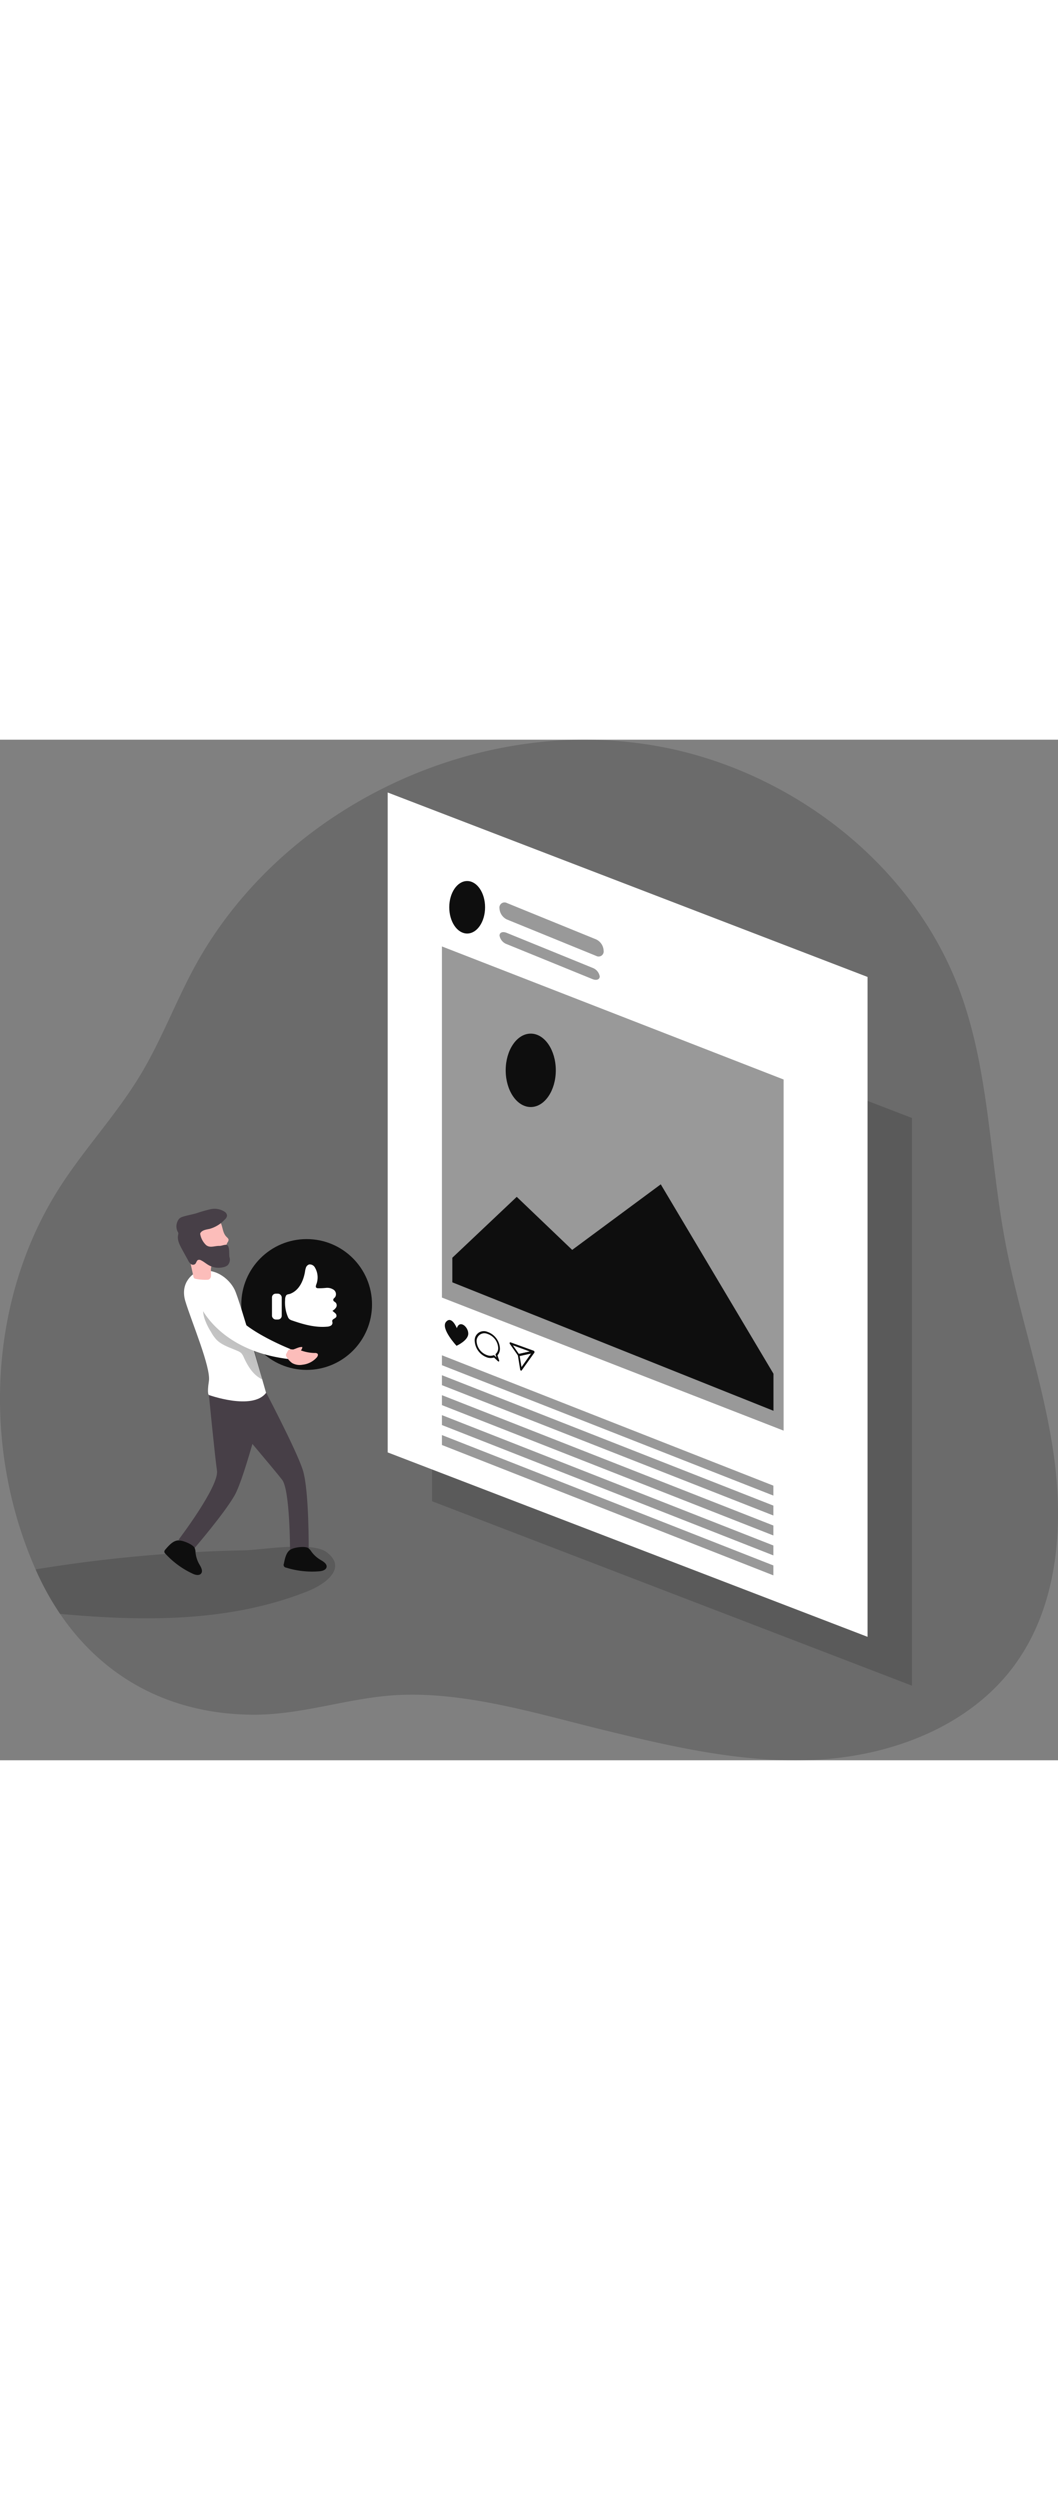 <svg xmlns="http://www.w3.org/2000/svg" xmlns:xlink="http://www.w3.org/1999/xlink" viewBox="0 0 333.14 321.12" width="136"><rect x="0" y="0" width="333.14" height="321.12" fill="#808080" stroke="none"/><linearGradient id="a" gradientTransform="matrix(1 0 0 -1 0 352)" gradientUnits="userSpaceOnUse" x1="135.1" x2="87.28" y1="166.9" y2="105.14"><stop offset=".01"></stop><stop offset=".08" stop-opacity=".69"></stop><stop offset=".21" stop-opacity=".32"></stop><stop offset="1" stop-opacity="0"></stop></linearGradient><path d="m361.61 312.06c-13.91 18.76-37.83 28-61.15 29.43s-46.45-4-69.14-9.57c-20.29-5-42.48-11.78-63.61-10.73-15.31.75-29.93 6.25-45.55 6.19-26.11-.09-47.17-11.53-60.88-31.72a87.85 87.85 0 0 1 -7.71-14 .68.68 0 0 0 -.11-.25c-16.88-38.41-14.84-85.62 8.38-121 7.72-11.77 17.39-22.19 24.67-34.23 6.54-10.82 11-22.75 17-33.86 20.93-38.61 61.85-64.78 105.18-70.52a130.84 130.84 0 0 1 45.8 1.85c39.88 8.94 75.7 37.47 90 75.77 9.32 25 9.4 52.4 14.3 78.65 4.24 22.72 12.14 44.69 15.37 67.57s1.22 47.85-12.55 66.42z" fill="#0e0e0e" opacity=".18" transform="translate(-42.36 -20.6)"></path><path d="m139.07 288.6c-24.49 9.68-51.29 9.47-77.79 7.06a87.85 87.85 0 0 1 -7.71-14 460.76 460.76 0 0 1 65.81-6c5.15-.1 21.15-2.89 25.8.57 6.46 4.82.14 9.9-6.11 12.37z" fill="#0e0e0e" opacity=".18" transform="translate(-42.36 -20.6)"></path><path d="m287.14 297.64-151.1-58.03v-178.62l151.1 58.03z" fill="#0e0e0e" opacity=".18"></path><path d="m124.93 223.67s10.78 20.37 12.79 26.77 1.84 25.26 1.84 25.26h-5.87s0-19-2.49-22.23-16.37-19.57-16.37-19.57z" fill="#473f47" transform="translate(-42.36 -20.6)"></path><path d="m126.13 226.12s-6.54 26.42-9.92 32.29-12.63 16.59-12.63 16.59l-5-2.67s12.81-16.81 12.1-21.74-2.53-23.75-2.53-23.75 9.04-4.9 17.98-.72z" fill="#473f47" transform="translate(-42.36 -20.6)"></path><circle cx="96.56" cy="177.71" fill="#0e0e0e" r="20.58"></circle><path d="m104 188.24s-5.21 2.66-3.27 9.07 8.07 20.81 7.41 25.08 0 4.4 0 4.4 13.69 4.94 18-.67c0 0-8.15-28.81-9.88-32.42s-6.68-7.58-12.26-5.46z" fill="#fff" transform="translate(-42.36 -20.6)"></path><path d="m106.67 202.47a19.48 19.48 0 0 0 2.12 4.47 12.81 12.81 0 0 0 1.61 2.32c1.76 1.89 4.4 2.61 6.76 3.66a3.75 3.75 0 0 1 1.15.69 4.44 4.44 0 0 1 .82 1.35c1.28 2.8 3 5.64 5.81 6.91-1.15-4.42-2.3-8.83-3.64-13.19a7.39 7.39 0 0 0 -.94-2.2 7.81 7.81 0 0 0 -1.83-1.66c-3-2.17-5.87-4.37-8.85-6.5-1-.72-2.08-1.54-2.94-.23-.74 1.14-.41 3.17-.07 4.38z" fill="url(#a)" transform="translate(-42.36 -20.6)"></path><path d="m113.66 177c.3.3.67.61.67 1a1.81 1.81 0 0 1 -.38.86c-.9 1.54-.08 3.73-1.16 5.13a3 3 0 0 1 -1.57 1 5.48 5.48 0 0 0 -1.77.57 2.21 2.21 0 0 0 -.66 1.55c-.06.69.06 1.39 0 2.09a1.37 1.37 0 0 1 -.58 1.21 1.28 1.28 0 0 1 -.61.12 15.09 15.09 0 0 1 -3.61-.28 1.14 1.14 0 0 1 -.47-.19 1 1 0 0 1 -.26-.57c-.51-2.31-1-4.63-1.55-6.94a16.47 16.47 0 0 0 -1.12-2.41 8.1 8.1 0 0 1 -.41-3.62 7 7 0 0 1 .92-2.59 5.3 5.3 0 0 1 1.64-1.88 6.38 6.38 0 0 1 1.64-.68c2-.61 5.09-1.43 6.81.27 1.44 1.41.98 3.87 2.47 5.36z" fill="#fcbdba" transform="translate(-42.36 -20.6)"></path><path d="m113.86 179.59c-.42-.26-1.8.29-2.3.28-1.63-.05-3 .75-4.28-.23a6.23 6.23 0 0 1 -1.87-3.44.74.74 0 0 1 0-.21.55.55 0 0 1 .1-.25c.61-.88 1.84-1 2.88-1.23a10.3 10.3 0 0 0 4.81-3 1.84 1.84 0 0 0 .65-1.14 1.61 1.61 0 0 0 -.77-1.25 5.84 5.84 0 0 0 -4.46-.78 45.46 45.46 0 0 0 -4.46 1.28c-1.41.4-2.87.64-4.28 1.09a3.21 3.21 0 0 0 -.84.39 2.47 2.47 0 0 0 -.75 1 3.69 3.69 0 0 0 0 3.27 1.32 1.32 0 0 1 .22.5 1.51 1.51 0 0 1 -.06.52c-.35 1.53.42 3.06 1.16 4.44l2 3.63a3.27 3.27 0 0 0 .86 1.13 1.11 1.11 0 0 0 1.32 0c.4-.34.42-1 .9-1.28a1.14 1.14 0 0 1 1 .12c.86.41 1.57 1.06 2.4 1.52a6.35 6.35 0 0 0 4.75.59 3.33 3.33 0 0 0 1.16-.54 2.54 2.54 0 0 0 .6-2.63c-.16-.97.15-3.23-.74-3.78z" fill="#473f47" transform="translate(-42.36 -20.6)"></path><path d="m105.18 198.28s5.61 14.41 27.84 17.17l.8-3.11s-14.85-5.87-18-11.83a38.81 38.81 0 0 1 -2.38-5.21 4.9 4.9 0 0 0 -6.19-3.12c-.22.08-.44.17-.65.27-1.6.88-2.6 2.55-1.42 5.83z" fill="#fff" transform="translate(-42.36 -20.6)"></path><path d="m137.56 211.7a1.59 1.59 0 0 1 -.47 1.05 13.09 13.09 0 0 0 4.46.82 1.09 1.09 0 0 1 .78.22c.29.32.06.84-.22 1.17a7 7 0 0 1 -4.48 2.3 4.84 4.84 0 0 1 -3.29-.53 6.29 6.29 0 0 1 -1.72-1.91.91.91 0 0 1 0-1.18c.18-.33.43-1 .8-1.16a3 3 0 0 1 1.19 0c.98-.24 1.9-.89 2.95-.78z" fill="#fcbdba" transform="translate(-42.36 -20.6)"></path><path d="m94.47 275.36a1.15 1.15 0 0 0 -.37.77 1.1 1.1 0 0 0 .37.63 27.2 27.2 0 0 0 8.53 6.24c.88.42 2.1.71 2.7-.06s0-1.93-.54-2.82a9.28 9.28 0 0 1 -1.24-3.86 3.52 3.52 0 0 0 -.28-1.36c-.62-1.16-3.71-2.37-5-2.36-1.73-.03-3.13 1.63-4.17 2.82z" fill="#0e0e0e" transform="translate(-42.36 -20.6)"></path><path d="m131.74 279.88a.86.86 0 0 0 .7 1.22 27.38 27.38 0 0 0 10.45 1.16c1-.08 2.18-.43 2.31-1.39s-1-1.67-1.87-2.18a9.48 9.48 0 0 1 -3-2.74 3.51 3.51 0 0 0 -.92-1c-1.11-.7-4.39-.21-5.5.44-1.46.8-1.85 2.94-2.17 4.49z" fill="#0e0e0e" transform="translate(-42.36 -20.6)"></path><path d="m133.11 202.44a1.83 1.83 0 0 0 .39.49 2.58 2.58 0 0 0 .83.41c3.53 1.23 7.24 2.28 11 1.95a2.72 2.72 0 0 0 1.15-.29 1.06 1.06 0 0 0 .57-1 2.74 2.74 0 0 1 -.08-.5c0-.64 1-.74 1.29-1.33a1 1 0 0 0 -.31-1.08c-.28-.29-.63-.5-.9-.8a3.22 3.22 0 0 0 1.14-1.06 1.28 1.28 0 0 0 -.09-1.46c-.28-.3-.78-.46-.81-.87s.35-.62.59-.91a1.71 1.71 0 0 0 -.41-2.28 3.65 3.65 0 0 0 -2.44-.63 18.36 18.36 0 0 1 -2.57.12.75.75 0 0 1 -.56-.23c-.18-.23-.07-.56 0-.83a6.12 6.12 0 0 0 -.39-5.48 1.85 1.85 0 0 0 -1.8-.95 1.6 1.6 0 0 0 -1 .95 6.67 6.67 0 0 0 -.32 1.39c-.5 2.83-1.84 5.85-4.7 6.91-.49.18-.92.08-1.25.53a2.58 2.58 0 0 0 -.3 1.36 11.58 11.58 0 0 0 .84 5.3z" fill="#fff" transform="translate(-42.36 -20.6)"></path><rect fill="#fff" height="8.14" rx="1.18" width="3.07" x="85.64" y="174.3"></rect><path d="m273.17 282.28-151.1-58.03v-207.64l151.1 58.04z" fill="#fff"></path><g fill="#0e0e0e"><path d="m246.74 217.4-107.59-41.87v-110.48l107.59 41.87z" opacity=".42"></path><path d="m142.43 163 20.28-19.16 17.46 16.69 27.89-20.63 35.49 59.6v11.66l-101.12-40.42z"></path><ellipse cx="167.12" cy="104.03" rx="7.89" ry="11.55"></ellipse><ellipse cx="147.1" cy="52.73" rx="5.64" ry="8.26"></ellipse><path d="m230.06 88.62-28.06-11.44a4.11 4.11 0 0 1 -2.37-3.54 1.61 1.61 0 0 1 2.37-1.64l28.1 11.45a4.11 4.11 0 0 1 2.33 3.55 1.59 1.59 0 0 1 -1.36 1.81 1.62 1.62 0 0 1 -1.01-.19z" opacity=".42" transform="translate(-42.36 -20.6)"></path><path d="m228.92 95.93-27-11a3.5 3.5 0 0 1 -2.27-2.7c0-1 1-1.36 2.27-.85l27 11a3.5 3.5 0 0 1 2.28 2.7c0 .98-1.02 1.36-2.28.85z" opacity=".42" transform="translate(-42.36 -20.6)"></path><path d="m243.52 237.84-104.37-41.03v-3.12l104.37 41.02z" opacity=".42"></path><path d="m243.52 244.11-104.37-41.02v-3.13l104.37 41.03z" opacity=".42"></path><path d="m243.52 250.39-104.37-41.02v-3.13l104.37 41.02z" opacity=".42"></path><path d="m243.52 256.66-104.37-41.02v-3.12l104.37 41.02z" opacity=".42"></path><path d="m243.52 262.94-104.37-41.02v-3.13l104.37 41.03z" opacity=".42"></path><path d="m186.21 205.77s-1.6-4.08-3.4-2 3.3 7.54 3.3 7.54 3.67-1.64 3.7-3.8-2.71-4.51-3.6-1.74z" transform="translate(-42.36 -20.6)"></path><path d="m199.27 216.23a.29.29 0 0 1 -.14-.08l-1.22-1.15a3.51 3.51 0 0 1 -2.08 0 5.83 5.83 0 0 1 -4-5.22 2.87 2.87 0 0 1 2.66-3.08 2.79 2.79 0 0 1 1.34.22 5.81 5.81 0 0 1 3.95 5.22 3.12 3.12 0 0 1 -.78 2.18l.52 1.54a.35.35 0 0 1 -.06.38.21.21 0 0 1 -.19-.01zm-3.44-8.67a2.43 2.43 0 0 0 -3.19 1.27 2.32 2.32 0 0 0 -.2 1.07 4.91 4.91 0 0 0 3.39 4.38 2.93 2.93 0 0 0 1.94 0 .25.25 0 0 1 .27.08l.63.6-.25-.75a.38.38 0 0 1 .05-.37 2.45 2.45 0 0 0 .75-1.88 4.91 4.91 0 0 0 -3.39-4.4z" transform="translate(-42.36 -20.6)"></path><path d="m205.68 214.58a.4.4 0 0 1 -.19-.15l-2.57-3.68a.43.43 0 0 1 -.07-.41.21.21 0 0 1 .25-.13l7.27 2.64a.41.41 0 0 1 .26.36.26.26 0 0 1 -.16.32l-4.7 1zm-1.82-3.41 1.88 2.68 3.42-.76z" transform="translate(-42.36 -20.6)"></path><path d="m206.43 219.12h-.06a.45.45 0 0 1 -.22-.33l-.74-4.55a.27.27 0 0 1 .16-.33l4.7-1a.31.31 0 0 1 .32.19.4.4 0 0 1 0 .42l-4 5.59a.18.18 0 0 1 -.16.01zm-.43-4.58.57 3.45 3-4.25z" transform="translate(-42.36 -20.6)"></path></g></svg>